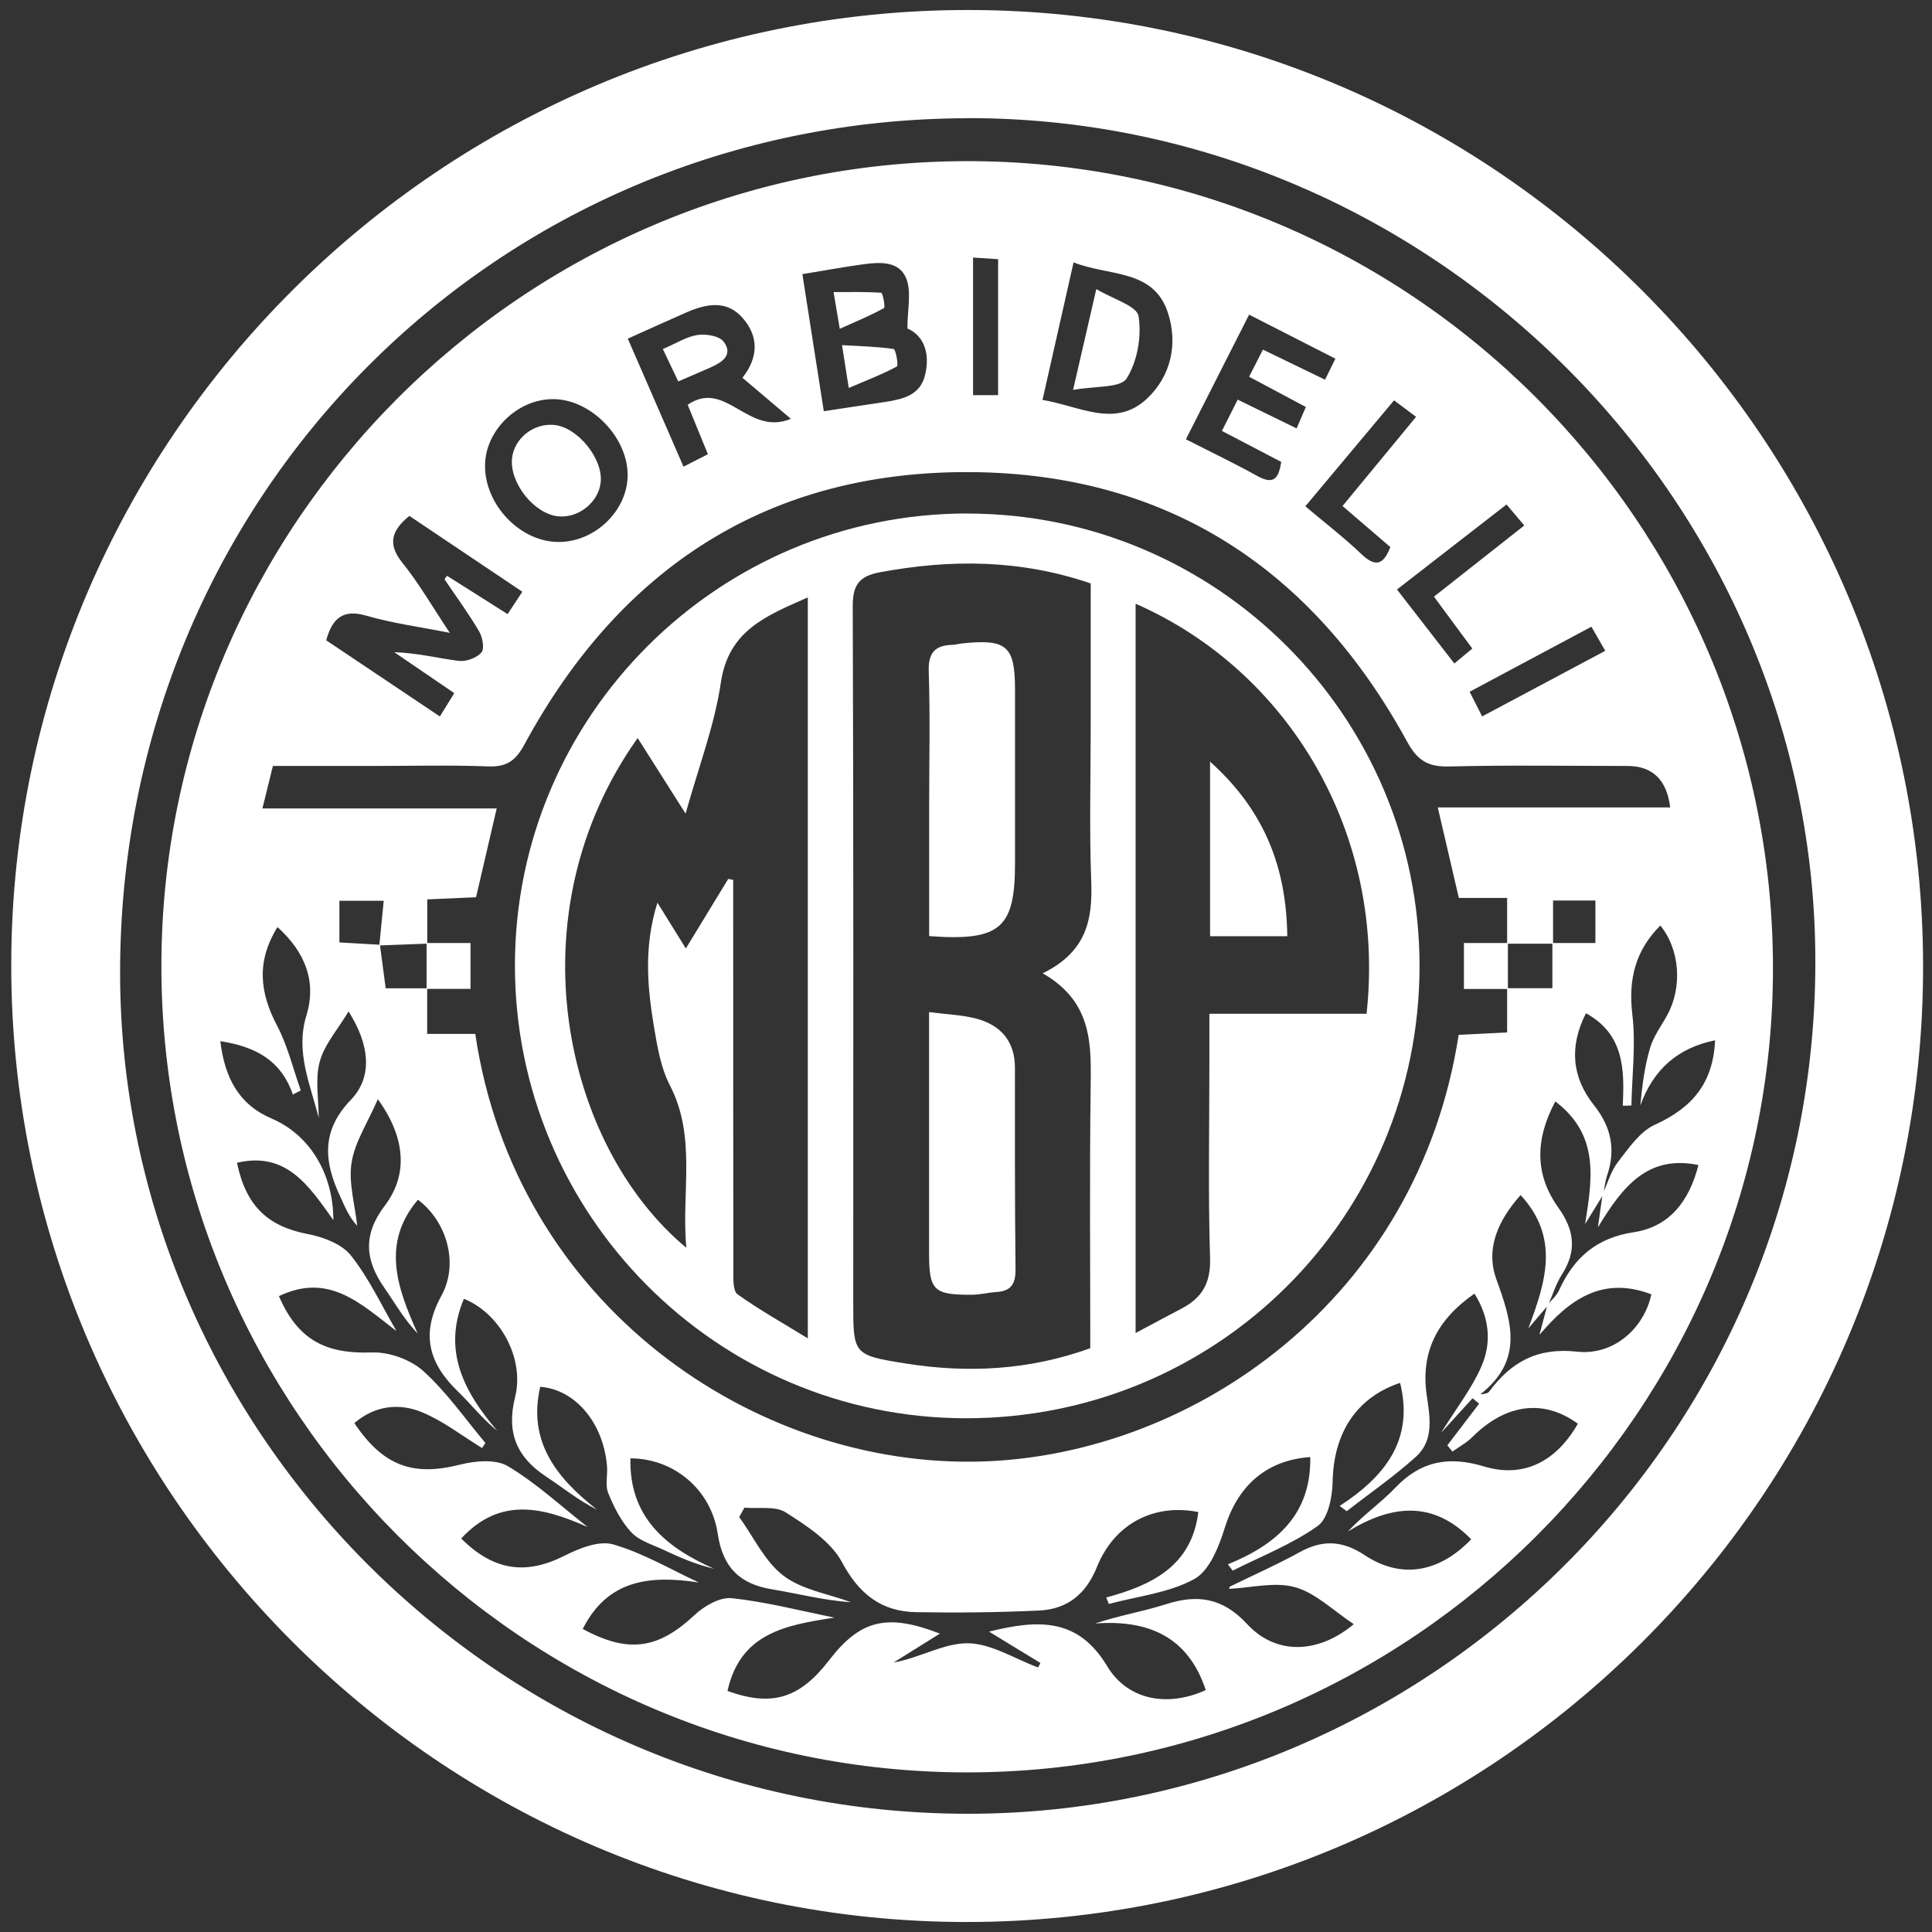 <svg width="80" height="80" viewBox="0 0 80 80" fill="none" xmlns="http://www.w3.org/2000/svg">
<rect x="0" y="0" width="80" height="80" fill="#333333" stroke="none"/>
<path d="M79.631 40.075C79.61 61.871 61.816 79.604 39.988 79.586C18.221 79.569 0.445 61.735 0.466 39.936C0.484 18.169 18.317 0.393 40.12 0.414C61.884 0.436 79.656 18.272 79.631 40.075ZM40.085 4.896C20.51 4.917 4.941 20.604 4.973 40.326C5.005 59.382 20.9 75.355 40.535 75.101C59.584 74.855 75.372 59.028 75.168 39.457C74.975 20.572 59.187 4.871 40.085 4.892V4.896Z" fill="white"/>
<path d="M6.683 40.022C6.672 21.731 21.64 6.73 39.96 6.673C58.343 6.612 73.394 21.627 73.415 40.054C73.437 58.388 58.411 73.395 40.035 73.391C21.676 73.384 6.693 58.395 6.683 40.022ZM15.707 39.145C15.767 38.53 15.828 37.915 15.889 37.3H14.054V39.024C14.651 39.059 15.191 39.092 15.732 39.12C15.807 39.685 15.882 40.25 15.971 40.923H17.688V42.811H19.68C21.343 54.056 31.276 60.83 40.711 60.516C49.434 60.222 58.708 53.809 60.4 42.851C61.033 42.819 61.673 42.786 62.407 42.751V40.919H64.281C64.281 40.208 64.281 39.628 64.281 39.049H66.062V37.289H64.309V39.077C63.676 39.077 63.043 39.077 62.407 39.077V37.182H60.407C60.114 35.919 59.835 34.717 59.535 33.433H69.159C69.019 32.289 68.427 31.717 67.385 31.717C64.924 31.717 62.46 31.677 59.999 31.738C59.123 31.759 58.687 31.488 58.258 30.697C54.363 23.573 48.361 19.61 40.21 19.549C31.841 19.488 25.689 23.49 21.719 30.822C21.35 31.502 20.982 31.763 20.22 31.735C18.629 31.674 17.03 31.717 15.435 31.717C14.054 31.717 12.677 31.717 11.3 31.717C11.146 32.339 11.025 32.836 10.867 33.476H20.567C20.267 34.775 19.991 35.944 19.712 37.153C19.054 37.182 18.41 37.21 17.692 37.242C17.692 37.908 17.692 38.491 17.692 39.074C17.03 39.099 16.368 39.127 15.71 39.149L15.707 39.145ZM64.095 54.056C63.826 54.371 63.558 54.689 63.286 55.004C63.991 53.116 64.61 51.267 62.965 49.485C62.038 50.526 61.502 51.699 61.959 52.965C62.585 54.696 63.122 56.309 61.294 57.737C61.523 57.719 61.616 57.687 61.663 57.622C62.571 56.403 63.648 55.787 65.3 55.97C66.824 56.138 68.083 54.993 68.379 53.595C66.348 52.822 64.978 53.817 63.744 55.276C63.855 54.864 63.966 54.45 64.073 54.038C64.238 53.838 64.452 53.659 64.556 53.43C65.168 52.078 66.108 51.256 67.653 51.023C69.127 50.798 69.946 49.743 70.329 48.241C68.226 47.811 67.189 49.131 66.166 50.823C66.255 50.179 66.305 49.814 66.359 49.45C66.566 48.999 66.702 48.495 66.999 48.112C67.442 47.54 67.907 46.853 68.523 46.574C70.103 45.855 70.937 44.828 71.019 43.076C69.492 43.384 68.458 44.274 67.922 45.78C68 44.943 68.1 44.153 68.326 43.394C68.469 42.908 68.794 42.479 69.041 42.024C69.671 40.869 69.56 39.317 68.751 38.323C67.714 39.36 67.417 40.558 67.593 42.021C67.739 43.255 67.578 44.525 67.553 45.776C67.435 45.78 67.317 45.783 67.196 45.787C67.264 44.296 67.26 42.833 65.672 41.956C64.967 43.337 65.089 44.614 66.005 45.766C66.72 46.667 66.909 47.597 66.548 48.673C66.462 48.927 66.437 49.206 66.384 49.471C66.133 49.875 65.887 50.283 65.636 50.687C65.926 48.831 66.251 47.01 64.402 45.608C63.551 47.2 63.558 48.652 64.531 50.011C65.193 50.934 65.3 51.796 64.678 52.769C64.427 53.162 64.288 53.627 64.098 54.06L64.095 54.056ZM20.095 59.757C20.052 59.825 20.009 59.893 19.963 59.961C19.133 59.453 18.346 58.835 17.456 58.47C16.508 58.084 15.51 58.209 14.673 58.928C15.875 60.716 17.108 61.138 19.047 60.648C19.677 60.487 20.528 60.412 21.032 60.712C22.212 61.417 23.242 62.376 24.333 63.23C22.463 62.404 20.707 61.968 19.097 63.706C20.445 65.051 21.78 65.219 23.357 64.428C23.972 64.117 24.798 63.781 25.385 63.949C26.615 64.3 27.756 64.979 28.933 65.526C26.905 65.222 25.17 65.401 24.129 67.451C26.032 68.481 27.263 68.277 28.765 66.871C29.162 66.499 29.813 66.124 30.303 66.177C31.73 66.331 33.135 66.696 34.552 66.982C32.538 67.29 30.653 67.622 30.124 70.019C31.966 70.684 33.114 70.33 34.33 68.749C35.618 67.075 36.726 66.793 38.919 67.644C38.254 68.059 37.628 68.452 37.002 68.842C38.089 68.649 39.08 68.037 40.067 68.044C41.043 68.052 42.013 68.688 42.985 69.046C43.018 68.985 43.05 68.921 43.082 68.86C42.417 68.452 41.752 68.048 40.954 67.562C43.039 67.043 44.652 67.011 45.843 68.989C46.709 70.427 48.379 70.691 49.928 69.983C49.202 67.78 47.563 67.061 45.346 67.225C46.358 66.889 47.342 66.728 48.279 66.428C49.599 66.002 50.639 66.167 51.641 67.25C52.81 68.516 54.545 68.513 56.058 67.254C55.207 66.692 54.484 65.963 53.626 65.723C52.789 65.487 51.809 65.748 50.893 65.791C50.908 65.755 50.911 65.705 50.933 65.695C51.895 65.222 52.875 64.793 53.812 64.275C54.763 63.749 55.582 63.781 56.516 64.4C58.025 65.401 59.606 65.112 60.919 63.738C59.345 62.125 57.635 62.3 55.818 63.413C56.466 62.715 57.188 62.222 57.778 61.603C58.837 60.491 59.996 60.283 61.452 60.723C63.09 61.217 64.442 60.519 65.336 58.953C63.919 57.919 62.356 58.123 60.972 59.5C60.733 59.739 60.422 59.908 60.142 60.108C60.071 60.022 60.003 59.933 59.931 59.847C60.371 59.271 60.811 58.699 61.248 58.123C61.158 58.048 61.069 57.973 60.976 57.898C60.586 58.327 60.193 58.76 59.67 59.332C60.311 58.302 60.951 57.486 61.348 56.567C61.766 55.601 61.684 54.568 61.055 53.566C59.527 54.625 58.816 55.97 59.077 57.772C59.209 58.674 59.391 59.632 58.633 60.319C57.732 61.134 56.723 61.828 55.765 62.576C55.668 62.504 55.568 62.433 55.471 62.358C57.36 61.134 58.558 59.611 57.975 57.261C56.151 57.873 55.221 59.353 55.182 61.345C55.171 61.978 54.996 62.88 54.563 63.187C53.494 63.949 52.231 64.436 51.044 65.037C50.976 64.951 50.911 64.861 50.843 64.775C52.868 63.953 54.298 62.705 54.255 60.333C52.413 60.465 51.248 61.542 50.715 63.266C50.471 64.046 50.081 65.04 49.456 65.383C48.404 65.963 47.106 66.095 45.915 66.417C45.879 66.328 45.843 66.238 45.807 66.149C47.714 65.634 49.345 64.836 49.62 62.611C47.796 62.247 46.151 63.08 45.425 64.879C44.963 66.024 44.187 66.635 43.018 66.689C41.33 66.768 39.634 66.785 37.942 66.757C36.505 66.732 35.578 66.02 34.867 64.689C34.401 63.824 33.411 63.184 32.538 62.626C32.102 62.347 31.404 62.483 30.825 62.429C30.753 62.558 30.682 62.69 30.61 62.819C31.208 63.645 31.662 64.65 32.438 65.244C33.207 65.831 34.294 65.995 35.242 66.346C34.115 66.27 33.046 65.988 31.962 65.809C30.621 65.587 29.927 64.897 29.72 63.509C29.441 61.657 27.885 60.39 26.104 60.387C26.05 62.801 27.538 64.06 29.566 64.958C28.804 64.775 28.15 64.493 27.506 64.189C27.037 63.967 26.483 63.81 26.147 63.456C25.721 63.005 25.424 62.408 25.185 61.825C25.049 61.496 25.17 61.07 25.134 60.691C24.977 58.91 23.818 57.533 22.37 57.425C21.844 59.693 23.042 61.192 24.72 62.511C23.922 62.111 23.293 61.589 22.613 61.142C21.393 60.337 20.961 59.317 21.329 57.851C21.733 56.234 20.689 54.367 19.208 53.781C18.31 55.923 19.208 57.629 20.589 59.246C19.966 58.742 19.512 58.151 18.979 57.636C17.767 56.467 17.398 55.258 18.278 53.652C19.022 52.293 18.478 50.551 17.305 49.678C15.774 51.488 16.45 53.337 17.294 55.219C16.715 54.607 16.35 53.949 15.921 53.334C15.116 52.182 15.016 51.134 15.932 49.925C16.912 48.634 16.79 47.1 15.646 45.515C15.22 46.499 14.691 47.289 14.558 48.141C14.426 48.981 14.698 49.882 14.791 50.759C14.43 50.365 14.272 49.943 14.083 49.535C13.421 48.115 13.281 46.839 14.526 45.544C15.435 44.603 15.32 43.28 14.433 41.881C13.979 42.643 13.428 43.255 13.239 43.963C13.042 44.689 13.196 45.508 13.196 46.288C12.845 44.882 12.226 43.555 12.688 42.046C13.117 40.647 12.638 39.424 11.49 38.387C10.599 39.828 10.76 41.12 11.479 42.482C11.915 43.316 12.137 44.26 12.455 45.154C12.344 45.211 12.237 45.265 12.126 45.322C11.636 43.891 10.556 43.334 9.122 43.112C9.308 44.628 9.884 45.733 11.246 46.316C12.806 46.982 13.8 48.573 13.804 50.523C12.791 49.099 11.854 47.665 9.812 48.148C10.195 49.968 11.111 50.787 12.756 51.102C13.392 51.224 14.158 51.513 14.533 51.989C15.284 52.937 15.803 54.063 16.418 55.118C14.934 53.981 13.618 52.679 11.55 53.67C12.334 55.483 13.478 56.07 15.399 56.002C16.111 55.977 17.001 56.295 17.527 56.771C18.493 57.64 19.251 58.742 20.099 59.75L20.095 59.757ZM18.407 23.984C18.439 23.937 18.475 23.887 18.507 23.841C19.323 24.356 20.142 24.871 21.018 25.429C21.232 25.107 21.411 24.835 21.629 24.503C20.031 23.43 18.489 22.392 16.951 21.362C16.214 21.963 16.032 22.521 16.665 23.308C17.352 24.159 17.902 25.121 18.625 26.205C17.33 25.948 16.229 25.804 15.181 25.497C14.215 25.214 13.768 25.579 13.507 26.513C15.056 27.55 16.615 28.598 18.214 29.667C18.45 29.285 18.611 29.027 18.811 28.701C17.956 28.119 17.141 27.564 16.325 27.006C17.266 27.035 18.128 27.256 19.004 27.367C19.308 27.403 19.744 27.239 19.938 27.013C20.07 26.856 19.98 26.38 19.837 26.141C19.401 25.4 18.89 24.703 18.407 23.988V23.984ZM34.112 17.027C35.024 16.888 35.832 16.766 36.644 16.645C37.381 16.53 38.111 16.376 38.311 15.507C38.522 14.602 38.236 13.887 37.574 13.601C37.574 12.807 37.746 12.099 37.531 11.544C37.238 10.79 36.419 10.851 35.718 10.947C34.913 11.058 34.112 11.208 33.225 11.351C33.529 13.293 33.815 15.117 34.112 17.027ZM28.471 16.763C30.056 15.675 30.968 18.086 32.749 17.342C31.969 16.684 31.361 16.165 30.743 15.643C31.376 14.838 31.447 13.987 30.775 13.193C30.092 12.392 29.237 12.582 28.4 12.946C27.617 13.29 26.84 13.644 25.996 14.023C26.776 15.815 27.527 17.542 28.303 19.324C28.69 19.127 28.986 18.977 29.312 18.808C29.029 18.122 28.772 17.489 28.475 16.759L28.471 16.763ZM44.455 10.861C44.001 12.875 43.593 14.674 43.168 16.559C44.713 16.816 46.179 17.746 47.499 16.502C48.493 15.565 48.78 14.234 48.361 12.95C47.764 11.126 45.936 11.451 44.455 10.865V10.861ZM22.903 16.527C21.429 16.523 20.091 17.825 20.084 19.277C20.074 20.919 21.561 22.457 23.153 22.442C24.645 22.432 25.968 21.151 25.989 19.703C26.011 18.115 24.473 16.53 22.906 16.527H22.903ZM49.098 18.186C50.164 18.73 51.129 19.191 52.063 19.71C52.782 20.11 52.95 19.756 53.054 19.127C52.22 18.691 51.433 18.283 50.596 17.843C50.84 17.36 51.036 16.97 51.251 16.548C52.084 16.956 52.85 17.328 53.69 17.739C53.844 17.378 53.959 17.12 54.073 16.852C53.265 16.419 52.535 16.033 51.723 15.6C51.927 15.203 52.106 14.849 52.295 14.477C53.182 14.906 53.987 15.296 54.867 15.722C55.017 15.418 55.142 15.164 55.296 14.853C54.077 14.23 52.946 13.651 51.723 13.029C50.847 14.756 50.006 16.416 49.105 18.19L49.098 18.186ZM60.221 27.475C60.525 27.221 60.733 27.049 60.965 26.856C60.436 26.137 59.928 25.454 59.377 24.706C60.654 23.701 61.863 22.746 63.118 21.759C62.839 21.43 62.628 21.18 62.382 20.89C60.847 22.081 59.377 23.218 57.846 24.41C58.644 25.436 59.402 26.416 60.225 27.478L60.221 27.475ZM55.593 20.951C56.648 19.671 57.625 18.49 58.637 17.26C58.279 16.992 58.014 16.795 57.725 16.577C56.487 18.054 55.296 19.477 54.051 20.965C54.867 21.652 55.657 22.26 56.376 22.947C56.963 23.505 57.292 23.38 57.571 22.653C56.941 22.113 56.316 21.573 55.593 20.954V20.951ZM61.369 29.667C63.129 28.73 64.767 27.854 66.47 26.949C66.251 26.57 66.087 26.284 65.897 25.951C64.188 26.863 62.55 27.739 60.854 28.644C61.033 29.002 61.169 29.263 61.373 29.667H61.369ZM40.292 10.665V16.362H41.33V10.732C41.04 10.715 40.772 10.697 40.292 10.665Z" fill="white"/>
<path d="M40.071 21.265C50.389 21.276 58.78 29.674 58.78 39.996C58.78 50.39 50.403 58.738 39.985 58.727C29.68 58.716 21.311 50.3 21.322 39.957C21.332 29.645 29.748 21.255 40.071 21.262V21.265ZM43.175 40.304C45.003 39.406 45.246 38.065 45.185 36.498C45.103 34.316 45.164 32.131 45.164 29.949C45.164 28.014 45.164 26.076 45.164 24.159C42.231 23.157 39.362 23.154 36.447 23.694C35.564 23.858 35.306 24.223 35.31 25.125C35.346 34.724 35.331 44.324 35.331 53.927C35.331 56.073 35.324 56.112 37.477 56.456C40.067 56.871 42.628 56.738 45.146 55.826C45.146 52.225 45.114 48.691 45.16 45.157C45.181 43.322 45.289 41.509 43.171 40.3L43.175 40.304ZM30.152 36.394C30.221 36.409 30.288 36.419 30.36 36.434V37.442C30.36 42.507 30.36 47.568 30.367 52.632C30.367 52.961 30.349 53.459 30.539 53.594C31.436 54.235 32.409 54.778 33.45 55.419V24.738C31.73 25.497 30.167 26.101 29.849 28.265C29.587 30.042 28.926 31.763 28.389 33.691C27.667 32.55 27.048 31.577 26.404 30.561C21.207 37.872 23.328 47.435 28.418 51.667C28.21 49.345 28.851 47.089 27.738 44.939C27.366 44.22 27.22 43.358 27.084 42.543C26.808 40.887 26.647 39.216 27.223 37.378C27.674 38.104 28.014 38.651 28.4 39.274C29.008 38.272 29.58 37.335 30.152 36.398V36.394ZM56.587 41.974C57.399 34.524 53.376 27.785 47.023 24.999V55.197C47.735 54.818 48.333 54.496 48.933 54.181C49.774 53.741 50.139 53.122 50.106 52.103C50.024 49.399 50.078 46.692 50.078 43.988C50.078 43.344 50.078 42.697 50.078 41.978H56.584L56.587 41.974Z" fill="white"/>
<path d="M17.663 40.948C17.663 40.315 17.663 39.682 17.663 39.049H19.483V40.948H17.663Z" fill="white"/>
<path d="M62.439 39.049C62.439 39.682 62.439 40.319 62.439 40.952H60.618V39.049H62.435H62.439Z" fill="white"/>
<path d="M35.145 16.065C35.034 15.357 34.974 14.96 34.866 14.291C35.66 14.338 36.34 14.352 37.005 14.452C37.091 14.466 37.212 15.135 37.137 15.174C36.565 15.486 35.95 15.722 35.142 16.065H35.145Z" fill="white"/>
<path d="M34.773 13.615C34.662 12.957 34.602 12.596 34.516 12.095C35.245 12.095 35.871 12.077 36.49 12.124C36.551 12.127 36.669 12.721 36.601 12.757C36.071 13.054 35.503 13.286 34.773 13.615Z" fill="white"/>
<path d="M27.448 14.453C28.013 14.21 28.439 13.934 28.893 13.87C29.24 13.82 29.787 13.909 29.966 14.149C30.37 14.689 29.909 15 29.433 15.211C29.029 15.39 28.618 15.562 28.085 15.794C27.888 15.379 27.695 14.972 27.448 14.456V14.453Z" fill="white"/>
<path d="M44.434 16.144C44.799 14.563 45.06 13.425 45.396 11.97C46.093 12.388 47.077 12.667 47.145 13.093C47.277 13.926 47.098 14.967 46.651 15.671C46.397 16.072 45.36 15.976 44.43 16.147L44.434 16.144Z" fill="white"/>
<path d="M22.942 17.596C23.915 17.685 24.977 18.991 24.873 19.971C24.787 20.797 23.957 21.462 23.117 21.38C22.133 21.287 21.114 20.024 21.2 19.005C21.271 18.168 22.08 17.514 22.942 17.596Z" fill="white"/>
<path d="M38.475 38.756C38.475 36.903 38.475 35.111 38.475 33.316C38.475 31.477 38.518 29.639 38.457 27.804C38.432 27.031 38.715 26.72 39.437 26.702C39.573 26.699 39.709 26.656 39.848 26.642C41.69 26.448 42.03 26.749 42.03 28.559C42.03 30.951 42.03 33.344 42.03 35.737C42.03 38.437 41.429 38.977 38.478 38.763L38.475 38.756Z" fill="white"/>
<path d="M38.475 41.91C39.222 42.007 39.852 42.025 40.438 42.182C41.443 42.454 42.026 43.119 42.026 44.214C42.026 46.985 42.019 49.761 42.051 52.533C42.059 53.123 41.898 53.456 41.279 53.498C40.935 53.52 40.592 53.609 40.249 53.613C38.65 53.62 38.471 53.438 38.471 51.875C38.471 48.623 38.471 45.369 38.471 41.914L38.475 41.91Z" fill="white"/>
<path d="M53.304 38.767H50.106V31.538C52.363 33.562 53.268 35.919 53.304 38.767Z" fill="white"/>
</svg>
